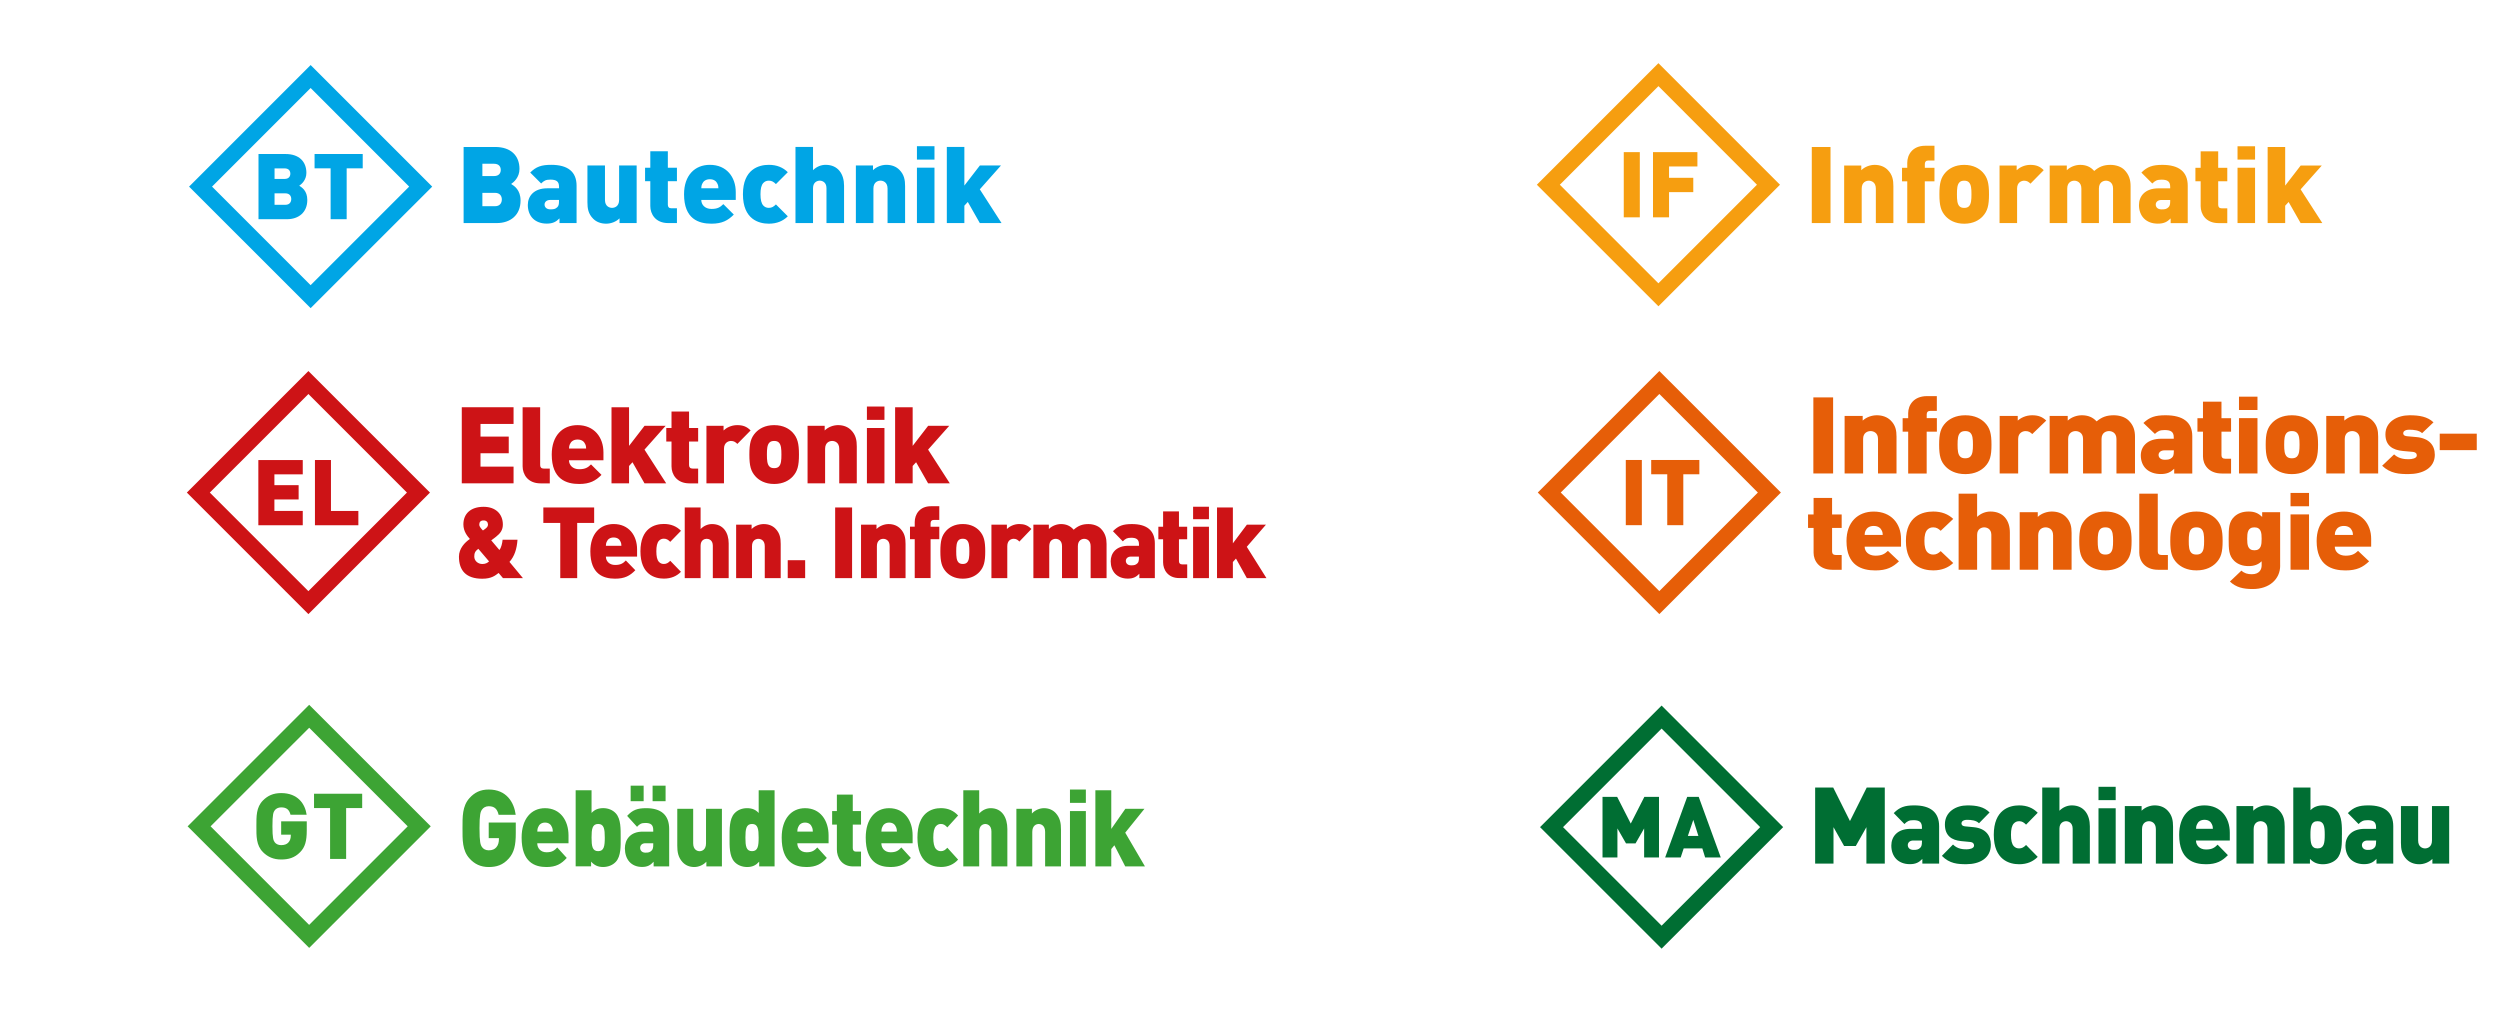 <?xml version="1.0" encoding="UTF-8"?><svg id="Ebene_1" xmlns="http://www.w3.org/2000/svg" width="654.16" height="269.28" viewBox="0 0 654.16 269.28"><defs><style>.cls-1,.cls-2,.cls-3,.cls-4,.cls-5,.cls-6{fill-rule:evenodd;}.cls-1,.cls-7{fill:#e65e08;}.cls-2,.cls-8{fill:#3da434;}.cls-3,.cls-9{fill:#006e33;}.cls-10,.cls-6{fill:#00a5e5;}.cls-4,.cls-11{fill:#cd1316;}.cls-5,.cls-12{fill:#f69e10;}</style></defs><g id="Ebene_1-2"><path class="cls-10" d="M81.28,80.63l-31.81-31.8,31.81-31.81,31.81,31.81-31.81,31.8ZM55.48,48.83l25.79,25.79,25.79-25.79-25.78-25.8-25.8,25.8Z"/><path class="cls-6" d="M80.41,52.32c0-2.4-1.42-3.29-2.11-3.72.53-.36,1.87-1.44,1.87-3.37,0-2.94-1.9-4.93-5.45-4.93h-7.08v17.06h7.44c3.05,0,5.33-1.78,5.33-5.04h0ZM76.21,52.08c0,.72-.38,1.51-1.54,1.51h-2.83v-3h2.83c1.15,0,1.54.77,1.54,1.49h0ZM75.97,45.44c0,.67-.36,1.38-1.51,1.38h-2.62v-2.76h2.62c1.15,0,1.51.71,1.51,1.38h0ZM94.91,44.04v-3.74h-12.6v3.74h4.2v13.32h4.2v-13.32h4.2Z"/><path class="cls-6" d="M136.21,52.48c0-2.8-1.65-3.84-2.46-4.34.62-.42,2.18-1.68,2.18-3.93,0-3.43-2.21-5.75-6.36-5.75h-8.26v19.91h8.68c3.56,0,6.22-2.07,6.22-5.89h0ZM131.31,52.2c0,.84-.45,1.76-1.79,1.76h-3.3v-3.5h3.3c1.34,0,1.79.9,1.79,1.74h0ZM131.03,44.46c0,.78-.42,1.61-1.76,1.61h-3.05v-3.22h3.05c1.34,0,1.76.83,1.76,1.61h0ZM150.87,58.36v-9.77c0-3.67-2.32-5.46-6.64-5.46-2.55,0-3.95.48-5.49,2.02l2.86,2.86c.73-.73,1.23-1.01,2.41-1.01,1.6,0,2.27.5,2.27,1.88v.39h-3.05c-3.58,0-5.12,2.1-5.12,4.37,0,1.4.45,2.66,1.32,3.53.84.84,2.1,1.34,3.61,1.34,1.6,0,2.44-.45,3.36-1.37v1.23h4.48-.01ZM146.27,52.71c0,.73-.11,1.2-.45,1.51-.5.48-.92.56-1.82.56-1.01,0-1.51-.59-1.51-1.26s.56-1.2,1.46-1.2h2.32v.39h0ZM166.59,58.36v-15.06h-4.59v9.02c0,1.74-1.23,2.07-1.85,2.07s-1.85-.34-1.85-2.07v-9.02h-4.59v9.63c0,1.6.22,3.02,1.51,4.31.81.81,1.96,1.29,3.39,1.29,1.2,0,2.58-.48,3.5-1.4v1.23h4.48ZM177.13,58.36v-3.86h-1.46c-.62,0-.92-.34-.92-.92v-6.16h2.38v-3.53h-2.38v-4.31h-4.59v4.31h-1.37v3.53h1.37v6.5c0,2.07,1.34,4.45,4.68,4.45h2.3,0ZM192.52,52.31v-2.04c0-3.95-2.41-7.14-6.78-7.14-3.95,0-6.75,2.77-6.75,7.7,0,6.5,3.84,7.7,7.17,7.7,2.8,0,4.31-.84,5.85-2.38l-2.74-2.74c-.81.81-1.51,1.26-3.11,1.26-1.71,0-2.66-1.12-2.66-2.35h9.02ZM187.98,49.26h-4.48c0-.36.06-.78.25-1.18.28-.64.9-1.18,1.99-1.18s1.71.53,1.99,1.18c.2.39.25.81.25,1.18h0ZM206.14,56.6l-3.11-3.11c-.59.59-1.09.9-1.85.9-.62,0-1.04-.2-1.43-.59-.53-.56-.76-1.54-.76-2.97s.22-2.41.76-2.97c.39-.39.81-.59,1.43-.59.76,0,1.26.31,1.85.9l3.11-3.11c-1.23-1.23-2.86-1.93-4.96-1.93-2.6,0-6.78,1.12-6.78,7.7s4.17,7.7,6.78,7.7c2.1,0,3.72-.7,4.96-1.93h0ZM220.86,58.36v-9.77c0-3.05-1.57-5.46-4.82-5.46-1.15,0-2.35.45-3.3,1.4v-6.08h-4.59v19.91h4.59v-9.13c0-1.62,1.18-1.96,1.76-1.96s1.76.34,1.76,1.96v9.13h4.6ZM236.83,58.36v-9.63c0-1.6-.22-3.02-1.51-4.31-.81-.81-1.96-1.29-3.39-1.29-1.2,0-2.58.48-3.5,1.4v-1.23h-4.48v15.06h4.59v-9.02c0-1.74,1.23-2.07,1.85-2.07s1.85.34,1.85,2.07v9.02h4.59ZM244.52,58.36v-14.48h-4.59v14.48h4.59ZM244.52,41.76v-3.5h-4.59v3.5h4.59ZM262.06,58.36l-5.68-8.82,5.54-6.24h-5.52l-4.06,5.26v-10.11h-4.59v19.91h4.59v-4.54l.9-.98,3.14,5.52h5.68Z"/></g><g id="Ebene_1-2-2"><path class="cls-11" d="M80.7,160.7l-31.81-31.81,31.81-31.8,31.81,31.8-31.81,31.8h0ZM54.9,128.89l25.79,25.79,25.79-25.79-25.78-25.79-25.8,25.79Z"/><path class="cls-4" d="M79.22,137.43v-3.74h-7.42v-3h6.34v-3.74h-6.34v-2.83h7.42v-3.74h-11.62v17.06h11.62Z"/><polygon class="cls-4" points="134.38 126.47 134.38 122.1 125.73 122.1 125.73 118.6 133.12 118.6 133.12 114.24 125.73 114.24 125.73 110.93 134.38 110.93 134.38 106.56 120.83 106.56 120.83 126.47 134.38 126.47"/><path class="cls-4" d="M143.86,126.47v-3.86h-1.6c-.62,0-.92-.33-.92-.92v-15.12h-4.59v15.46c0,2.07,1.34,4.45,4.68,4.45h2.44,0ZM157.9,120.42v-2.04c0-3.95-2.41-7.14-6.78-7.14-3.95,0-6.75,2.77-6.75,7.7,0,6.5,3.84,7.7,7.17,7.7,2.8,0,4.31-.84,5.85-2.38l-2.74-2.74c-.81.81-1.51,1.26-3.11,1.26-1.71,0-2.66-1.12-2.66-2.35h9.02ZM153.37,117.37h-4.48c0-.36.06-.78.25-1.18.28-.64.9-1.18,1.99-1.18s1.71.53,1.99,1.18c.2.39.25.81.25,1.18h0ZM174.32,126.47l-5.68-8.82,5.54-6.24h-5.52l-4.06,5.26v-10.11h-4.59v19.91h4.59v-4.54l.9-.98,3.14,5.52s5.68,0,5.68,0ZM182.68,126.47v-3.86h-1.46c-.62,0-.92-.34-.92-.92v-6.16h2.38v-3.53h-2.38v-4.31h-4.59v4.31h-1.37v3.53h1.37v6.5c0,2.07,1.34,4.45,4.68,4.45h2.3,0ZM196.42,112.64c-1.04-1.04-2.04-1.4-3.53-1.4-1.57,0-2.88.73-3.56,1.4v-1.23h-4.48v15.06h4.59v-9.02c0-1.71,1.23-2.07,1.85-2.07.78,0,1.2.34,1.65.78l3.47-3.53h0ZM209.06,118.94c0,2.97-.39,4.4-1.65,5.77-.9.95-2.41,1.93-4.84,1.93s-3.95-.98-4.84-1.93c-1.26-1.37-1.65-2.8-1.65-5.77s.39-4.4,1.65-5.77c.9-.95,2.41-1.93,4.84-1.93s3.95.98,4.84,1.93c1.26,1.37,1.65,2.83,1.65,5.77h0ZM204.47,118.94c0-1.48-.08-2.55-.67-3.14-.28-.28-.67-.42-1.23-.42s-.95.14-1.23.42c-.59.59-.67,1.65-.67,3.14s.08,2.55.67,3.14c.28.28.67.42,1.23.42s.95-.14,1.23-.42c.59-.59.67-1.65.67-3.14h0ZM224.19,126.47v-9.63c0-1.6-.22-3.02-1.51-4.31-.81-.81-1.96-1.29-3.39-1.29-1.2,0-2.58.48-3.5,1.4v-1.23h-4.48v15.06h4.59v-9.02c0-1.74,1.23-2.07,1.85-2.07s1.85.34,1.85,2.07v9.02h4.59ZM231.43,126.47v-14.48h-4.59v14.48h4.59ZM231.43,109.87v-3.5h-4.59v3.5h4.59ZM248.53,126.47l-5.68-8.82,5.54-6.24h-5.52l-4.06,5.26v-10.11h-4.59v19.91h4.59v-4.54l.9-.98,3.14,5.52h5.68Z"/><path class="cls-4" d="M136.83,151.27l-3.52-4.24c1.32-1.48,1.93-3.38,2.1-5.8h-3.9c-.08.88-.33,2.08-.84,2.68l-2.13-2.52c.46-.31,1.27-.96,1.27-.96,1.11-.86,1.77-1.77,1.77-3.17,0-2.73-1.85-4.65-5.04-4.65-3.44,0-5.29,1.87-5.29,4.6,0,1.85,1.06,3.09,1.7,3.82-1.34.91-2.86,2.5-2.86,4.63,0,3.61,1.85,5.77,6.1,5.77,2.41,0,3.39-.83,4.28-1.51l1.14,1.35s5.22,0,5.22,0ZM127.97,146.9c-.41.36-.86.68-1.77.68-1.11,0-2.1-.81-2.1-1.95,0-.88.23-1.43,1.06-2.03l2.81,3.3h0ZM127.69,137.28c0,.42-.28.78-.71,1.09,0,0-.38.29-.61.44-.3-.31-.96-.96-.96-1.51,0-.65.28-1.12,1.14-1.12.76,0,1.14.47,1.14,1.09h0ZM155.47,136.84v-4.06h-13.3v4.06h4.43v14.43h4.43v-14.43h4.44ZM166.7,145.65h-8.16c0,1.14.86,2.18,2.41,2.18,1.44,0,2.08-.42,2.81-1.17l2.48,2.55c-1.39,1.43-2.76,2.21-5.29,2.21-3.01,0-6.48-1.12-6.48-7.15,0-4.58,2.53-7.15,6.1-7.15,3.95,0,6.13,2.96,6.13,6.63v1.9h0ZM162.6,142.82c0-.34-.05-.73-.23-1.09-.25-.6-.81-1.09-1.8-1.09s-1.55.49-1.8,1.09c-.18.36-.23.75-.23,1.09h4.06ZM178.19,149.63l-2.81-2.89c-.53.55-.99.83-1.67.83-.56,0-.94-.18-1.29-.55-.48-.52-.68-1.43-.68-2.76s.2-2.24.68-2.76c.35-.36.73-.55,1.29-.55.68,0,1.14.29,1.67.83l2.81-2.89c-1.11-1.14-2.58-1.79-4.48-1.79-2.36,0-6.13,1.04-6.13,7.15s3.77,7.15,6.13,7.15c1.9,0,3.37-.65,4.48-1.79h0v.02ZM190.67,151.27v-9.07c0-2.83-1.42-5.07-4.36-5.07-1.04,0-2.13.42-2.99,1.3v-5.64h-4.15v18.49h4.15v-8.48c0-1.51,1.06-1.82,1.6-1.82s1.6.31,1.6,1.82v8.48h4.15ZM204.28,151.27v-8.94c0-1.48-.2-2.81-1.37-4-.73-.75-1.77-1.2-3.07-1.2-1.09,0-2.33.44-3.17,1.3v-1.14h-4.05v13.99h4.15v-8.37c0-1.61,1.11-1.92,1.67-1.92s1.67.31,1.67,1.92v8.37h4.17ZM210.68,151.27v-4.68h-4.56v4.68h4.56ZM222.96,151.27v-18.49h-4.43v18.49h4.43ZM236.95,151.27v-8.94c0-1.48-.2-2.81-1.37-4-.73-.75-1.77-1.2-3.06-1.2-1.09,0-2.33.44-3.17,1.3v-1.14h-4.05v13.99h4.15v-8.37c0-1.61,1.11-1.92,1.67-1.92s1.67.31,1.67,1.92v8.37h4.16ZM245.78,141.1v-3.28h-2.28v-.91c0-.55.28-.86.84-.86h1.44v-3.59h-2.2c-3.01,0-4.23,2.21-4.23,4.13v1.22h-1.24v3.28h1.24v10.17h4.15v-10.17h2.28ZM257.8,144.27c0-2.73-.35-4.08-1.49-5.36-.81-.88-2.18-1.79-4.38-1.79s-3.57.91-4.38,1.79c-1.14,1.27-1.49,2.63-1.49,5.36s.35,4.08,1.49,5.36c.81.88,2.18,1.79,4.38,1.79s3.57-.91,4.38-1.79c1.14-1.27,1.49-2.6,1.49-5.36h0ZM253.65,144.27c0,1.38-.08,2.37-.61,2.91-.25.26-.61.39-1.11.39s-.86-.13-1.11-.39c-.53-.55-.61-1.53-.61-2.91s.08-2.37.61-2.91c.25-.26.61-.39,1.11-.39s.86.13,1.11.39c.53.55.61,1.53.61,2.91h0ZM269.88,138.42c-.94-.96-1.85-1.3-3.19-1.3-1.42,0-2.61.68-3.22,1.3v-1.14h-4.05v13.99h4.15v-8.37c0-1.59,1.11-1.92,1.67-1.92.71,0,1.09.31,1.49.73l3.14-3.28h0ZM289.55,151.27v-8.94c0-1.48-.33-2.81-1.49-4-.73-.75-1.98-1.2-3.27-1.2-1.57,0-2.66.42-3.85,1.48-.89-1.04-1.98-1.48-3.32-1.48-1.09,0-2.33.44-3.17,1.3v-1.14h-4.05v13.99h4.15v-8.37c0-1.61,1.11-1.92,1.67-1.92s1.67.31,1.67,1.92v8.37h4.15v-8.37c0-1.61,1.11-1.92,1.67-1.92s1.67.31,1.67,1.92v8.37h4.17ZM302.18,151.27v-9.07c0-3.41-2.1-5.07-6-5.07-2.31,0-3.57.44-4.96,1.87l2.58,2.65c.66-.68,1.11-.94,2.18-.94,1.44,0,2.05.47,2.05,1.74v.36h-2.76c-3.24,0-4.64,1.95-4.64,4.06,0,1.3.41,2.47,1.19,3.28.76.78,1.9,1.25,3.27,1.25,1.44,0,2.2-.42,3.04-1.27v1.14s4.05,0,4.05,0ZM298.02,146.01c0,.68-.1,1.12-.41,1.4-.46.44-.84.52-1.65.52-.91,0-1.37-.55-1.37-1.17s.51-1.12,1.32-1.12h2.1v.37h0ZM310.65,151.27v-3.59h-1.32c-.56,0-.84-.31-.84-.86v-5.72h2.15v-3.28h-2.15v-4h-4.15v4h-1.24v3.28h1.24v6.03c0,1.92,1.22,4.13,4.23,4.13h2.08ZM316.34,151.27v-13.44h-4.15v13.44h4.15ZM316.34,135.85v-3.25h-4.15v3.25h4.15ZM331.38,151.27l-5.14-8.19,5.02-5.8h-4.99l-3.67,4.89v-9.39h-4.15v18.49h4.15v-4.21l.81-.91,2.84,5.12h5.13Z"/><path class="cls-11" d="M82.41,137.43v-17.06h4.19v13.33h7.17v3.74h-11.36Z"/></g><g id="Ebene_1-2-3"><path class="cls-8" d="M80.9,248.03l-31.81-31.81,31.81-31.8,31.81,31.8-31.81,31.81ZM55.1,216.22l25.79,25.79,25.79-25.79-25.78-25.79-25.8,25.79Z"/><path class="cls-2" d="M80.27,217.29v-2.38h-6.7v3.5h2.52v.24c0,.65-.17,1.34-.65,1.82-.38.41-.98.67-1.87.67-.77,0-1.34-.31-1.66-.72-.38-.5-.62-1.1-.62-4.22s.24-3.7.62-4.2c.31-.41.89-.74,1.66-.74,1.44,0,2.11.62,2.45,1.92h4.22c-.41-2.81-2.28-5.66-6.67-5.66-2.06,0-3.5.67-4.75,1.92-1.8,1.8-1.73,4.2-1.73,6.77s-.07,4.97,1.73,6.77c1.25,1.25,2.76,1.92,4.75,1.92,1.87,0,3.5-.41,4.97-1.92,1.3-1.32,1.73-2.93,1.73-5.69h0ZM94.77,211.44v-3.74h-12.6v3.74h4.2v13.32h4.2v-13.32h4.2Z"/><path class="cls-2" d="M134.96,217.99v-2.77h-7.08v4.09h2.67v.28c0,.76-.18,1.57-.69,2.13-.41.48-1.04.78-1.98.78-.81,0-1.42-.36-1.75-.84-.41-.59-.66-1.29-.66-4.93s.25-4.31.66-4.9c.33-.48.94-.87,1.75-.87,1.52,0,2.23.73,2.59,2.24h4.47c-.43-3.28-2.41-6.61-7.06-6.61-2.18,0-3.71.78-5.03,2.24-1.9,2.1-1.83,4.9-1.83,7.9s-.08,5.8,1.83,7.9c1.32,1.46,2.92,2.24,5.03,2.24,1.98,0,3.71-.48,5.26-2.24,1.37-1.54,1.83-3.42,1.82-6.64h0ZM148.76,220.65v-2.04c0-3.95-2.18-7.14-6.15-7.14-3.58,0-6.12,2.77-6.12,7.7,0,6.5,3.48,7.7,6.5,7.7,2.54,0,3.91-.84,5.31-2.38l-2.49-2.74c-.74.81-1.37,1.26-2.82,1.26-1.55,0-2.41-1.12-2.41-2.35h8.18ZM144.65,217.6h-4.06c0-.36.05-.78.23-1.18.25-.64.81-1.18,1.8-1.18s1.55.53,1.8,1.18c.18.39.23.81.23,1.18h0ZM162.41,219.16c0-2.21.08-4.84-1.27-6.33-.79-.87-1.98-1.37-3.3-1.37s-2.29.42-3.05,1.26v-5.94h-4.16v19.91h4.04v-1.23c.84.92,1.73,1.4,3.15,1.4,1.32,0,2.54-.5,3.33-1.37,1.35-1.48,1.27-4.12,1.26-6.33h0ZM158.25,219.16c0,2.18-.18,3.56-1.73,3.56s-1.73-1.37-1.73-3.56.18-3.56,1.73-3.56,1.73,1.37,1.73,3.56h0ZM175.1,226.7v-9.77c0-3.67-2.11-5.46-6.02-5.46-2.31,0-3.58.48-4.98,2.02l2.59,2.86c.66-.73,1.12-1.01,2.18-1.01,1.45,0,2.06.5,2.06,1.88v.39h-2.77c-3.25,0-4.65,2.1-4.65,4.37,0,1.4.41,2.66,1.19,3.53.76.84,1.9,1.34,3.28,1.34,1.45,0,2.21-.45,3.05-1.37v1.23h4.07ZM170.93,221.04c0,.73-.1,1.2-.41,1.51-.46.48-.84.56-1.65.56-.91,0-1.37-.59-1.37-1.26s.51-1.2,1.32-1.2h2.11v.39h0ZM174.16,209.64v-4.06h-3.4v4.06h3.4ZM168.42,209.64v-4.06h-3.4v4.06h3.4ZM188.9,226.7v-15.06h-4.16v9.02c0,1.74-1.12,2.07-1.68,2.07s-1.68-.34-1.68-2.07v-9.02h-4.16v9.63c0,1.6.2,3.02,1.37,4.31.74.81,1.78,1.29,3.07,1.29,1.09,0,2.34-.48,3.17-1.4v1.23h4.07ZM202.68,226.7v-19.91h-4.16v5.94c-.76-.84-1.7-1.26-3.05-1.26s-2.51.5-3.3,1.37c-1.35,1.48-1.27,4.12-1.27,6.33s-.08,4.84,1.27,6.33c.79.87,2.01,1.37,3.33,1.37,1.42,0,2.31-.48,3.15-1.4v1.23h4.03ZM198.51,219.16c0,2.18-.18,3.56-1.73,3.56s-1.73-1.37-1.73-3.56.18-3.56,1.73-3.56,1.73,1.37,1.73,3.56h0ZM216.81,220.65v-2.04c0-3.95-2.18-7.14-6.15-7.14-3.58,0-6.12,2.77-6.12,7.7,0,6.5,3.48,7.7,6.5,7.7,2.54,0,3.91-.84,5.31-2.38l-2.49-2.74c-.74.81-1.37,1.26-2.82,1.26-1.55,0-2.41-1.12-2.41-2.35h8.18ZM212.69,217.6h-4.06c0-.36.05-.78.23-1.18.25-.64.81-1.18,1.8-1.18s1.55.53,1.8,1.18c.18.39.23.81.23,1.18h0ZM225.3,226.7v-3.86h-1.32c-.56,0-.84-.34-.84-.92v-6.16h2.16v-3.53h-2.16v-4.31h-4.16v4.31h-1.24v3.53h1.24v6.5c0,2.07,1.22,4.45,4.24,4.45h2.08ZM238.8,220.65v-2.04c0-3.95-2.18-7.14-6.15-7.14-3.58,0-6.12,2.77-6.12,7.7,0,6.5,3.48,7.7,6.5,7.7,2.54,0,3.91-.84,5.31-2.38l-2.49-2.74c-.74.81-1.37,1.26-2.82,1.26-1.55,0-2.41-1.12-2.41-2.35h8.18ZM234.69,217.6h-4.06c0-.36.05-.78.23-1.18.25-.64.81-1.18,1.8-1.18s1.55.53,1.8,1.18c.18.39.23.81.23,1.18h0ZM250.7,224.93l-2.82-3.11c-.53.59-.99.9-1.68.9-.56,0-.94-.2-1.3-.59-.48-.56-.69-1.54-.69-2.97s.2-2.41.69-2.97c.36-.39.74-.59,1.3-.59.69,0,1.14.31,1.68.9l2.82-3.11c-1.12-1.23-2.59-1.93-4.49-1.93-2.36,0-6.15,1.12-6.15,7.7s3.78,7.7,6.15,7.7c1.9,0,3.38-.7,4.49-1.93h0ZM263.59,226.7v-9.77c0-3.05-1.42-5.46-4.37-5.46-1.04,0-2.13.45-3,1.4v-6.08h-4.16v19.91h4.16v-9.13c0-1.62,1.07-1.96,1.6-1.96s1.6.34,1.6,1.96v9.13h4.17ZM277.62,226.7v-9.63c0-1.6-.2-3.02-1.37-4.31-.74-.81-1.78-1.29-3.07-1.29-1.09,0-2.34.48-3.17,1.4v-1.23h-4.06v15.06h4.16v-9.02c0-1.74,1.12-2.07,1.68-2.07s1.68.34,1.68,2.07v9.02h4.15ZM284.13,226.7v-14.48h-4.16v14.48h4.16ZM284.13,210.09v-3.5h-4.16v3.5h4.16ZM299.59,226.7l-5.16-8.82,5.03-6.24h-5l-3.68,5.26v-10.11h-4.16v19.91h4.16v-4.54l.81-.98,2.84,5.52h5.16Z"/></g><g id="Ebene_1-2-4"><path class="cls-12" d="M433.95,80.14l-31.81-31.8,31.81-31.81,31.81,31.81-31.81,31.8h0ZM408.15,48.34l25.79,25.79,25.79-25.79-25.78-25.8-25.8,25.8Z"/><path class="cls-5" d="M429.08,56.87v-17.06h-4.2v17.06s4.2,0,4.2,0ZM444.15,43.55v-3.74h-11.62v17.06h4.2v-6.6h6.34v-3.74h-6.34v-2.98s7.42,0,7.42,0Z"/><path class="cls-5" d="M478.98,58.37v-19.91h-4.9v19.91h4.9ZM495.43,58.37v-9.63c0-1.6-.22-3.02-1.51-4.31-.81-.81-1.96-1.29-3.39-1.29-1.2,0-2.58.48-3.5,1.4v-1.23h-4.48v15.06h4.59v-9.02c0-1.74,1.23-2.07,1.85-2.07s1.85.34,1.85,2.07v9.02h4.59ZM506.18,47.43v-3.53h-2.52v-.98c0-.59.31-.92.92-.92h1.6v-3.86h-2.44c-3.33,0-4.68,2.38-4.68,4.45v1.32h-1.37v3.53h1.37v10.95h4.59v-10.95h2.53ZM520.45,50.84c0-2.94-.39-4.4-1.65-5.77-.9-.95-2.41-1.93-4.84-1.93s-3.95.98-4.84,1.93c-1.26,1.37-1.65,2.83-1.65,5.77s.39,4.4,1.65,5.77c.9.95,2.41,1.93,4.84,1.93s3.95-.98,4.84-1.93c1.26-1.37,1.65-2.8,1.65-5.77h0ZM515.86,50.84c0,1.48-.08,2.55-.67,3.14-.28.28-.67.42-1.23.42s-.95-.14-1.23-.42c-.59-.59-.67-1.65-.67-3.14s.08-2.55.67-3.14c.28-.28.67-.42,1.23-.42s.95.14,1.23.42c.59.59.67,1.65.67,3.14h0ZM534.78,44.54c-1.04-1.04-2.04-1.4-3.53-1.4-1.57,0-2.88.73-3.56,1.4v-1.23h-4.48v15.06h4.59v-9.02c0-1.71,1.23-2.07,1.85-2.07.78,0,1.2.34,1.65.78l3.47-3.53h.01ZM557.5,58.37v-9.63c0-1.6-.36-3.02-1.65-4.31-.81-.81-2.18-1.29-3.61-1.29-1.74,0-2.94.45-4.26,1.6-.98-1.12-2.18-1.6-3.67-1.6-1.2,0-2.58.48-3.5,1.4v-1.23h-4.48v15.06h4.59v-9.02c0-1.74,1.23-2.07,1.85-2.07s1.85.34,1.85,2.07v9.02h4.59v-9.02c0-1.74,1.23-2.07,1.85-2.07s1.85.34,1.85,2.07v9.02h4.59ZM572.45,58.37v-9.77c0-3.67-2.32-5.46-6.64-5.46-2.55,0-3.95.48-5.49,2.02l2.86,2.86c.73-.73,1.23-1.01,2.41-1.01,1.6,0,2.27.5,2.27,1.88v.39h-3.05c-3.58,0-5.12,2.1-5.12,4.37,0,1.4.45,2.66,1.32,3.53s2.1,1.34,3.61,1.34c1.6,0,2.44-.45,3.36-1.37v1.23h4.48,0ZM567.86,52.72c0,.73-.11,1.2-.45,1.51-.5.48-.92.56-1.82.56-1.01,0-1.51-.59-1.51-1.26s.56-1.2,1.46-1.2h2.32v.39h0ZM582.8,58.37v-3.86h-1.46c-.62,0-.92-.34-.92-.92v-6.16h2.38v-3.53h-2.38v-4.31h-4.59v4.31h-1.37v3.53h1.37v6.5c0,2.07,1.34,4.45,4.68,4.45h2.3,0ZM590.07,58.37v-14.48h-4.59v14.48h4.59ZM590.07,41.77v-3.5h-4.59v3.5h4.59ZM607.67,58.37l-5.68-8.82,5.54-6.24h-5.52l-4.06,5.26v-10.11h-4.59v19.91h4.59v-4.54l.9-.98,3.14,5.52h5.68Z"/></g><g id="Ebene_1-2-5"><path class="cls-7" d="M434.19,160.69l-31.81-31.81,31.81-31.8,31.81,31.8-31.81,31.81ZM408.39,128.88l25.79,25.79,25.79-25.79-25.78-25.79-25.8,25.79Z"/><path class="cls-1" d="M429.61,137.42v-17.06h-4.2v17.06h4.2ZM444.66,124.1v-3.74h-12.6v3.74h4.2v13.32h4.2v-13.32h4.2Z"/><path class="cls-1" d="M479.66,123.89v-19.91h-5.17v19.91h5.17ZM496.25,123.89v-9.63c0-1.6-.24-3.02-1.59-4.31-.86-.81-2.07-1.29-3.57-1.29-1.27,0-2.72.48-3.69,1.4v-1.23h-4.73v15.06h4.84v-9.02c0-1.74,1.3-2.07,1.95-2.07s1.95.34,1.95,2.07v9.02h4.84ZM506.81,112.94v-3.53h-2.66v-.98c0-.59.32-.92.97-.92h1.68v-3.86h-2.57c-3.51,0-4.93,2.38-4.93,4.45v1.32h-1.45v3.53h1.45v10.95h4.84v-10.95h2.67ZM521.1,116.36c0-2.94-.41-4.4-1.74-5.77-.95-.95-2.54-1.93-5.11-1.93s-4.16.98-5.11,1.93c-1.33,1.37-1.74,2.83-1.74,5.77s.41,4.4,1.74,5.77c.94.95,2.54,1.93,5.11,1.93s4.16-.98,5.11-1.93c1.33-1.37,1.74-2.8,1.74-5.77h0ZM516.25,116.36c0,1.48-.09,2.55-.71,3.14-.3.28-.71.42-1.3.42s-1-.14-1.3-.42c-.62-.59-.71-1.65-.71-3.14s.09-2.55.71-3.14c.3-.28.71-.42,1.3-.42s1,.14,1.3.42c.62.59.71,1.65.71,3.14h0ZM535.44,110.06c-1.09-1.04-2.16-1.4-3.72-1.4-1.65,0-3.04.73-3.75,1.4v-1.23h-4.73v15.06h4.84v-9.02c0-1.71,1.3-2.07,1.95-2.07.83,0,1.27.34,1.74.78l3.66-3.53h0ZM558.65,123.89v-9.63c0-1.6-.38-3.02-1.74-4.31-.86-.81-2.3-1.29-3.81-1.29-1.83,0-3.1.45-4.49,1.6-1.03-1.12-2.3-1.6-3.87-1.6-1.27,0-2.72.48-3.69,1.4v-1.23h-4.73v15.06h4.84v-9.02c0-1.74,1.3-2.07,1.95-2.07s1.95.34,1.95,2.07v9.02h4.84v-9.02c0-1.74,1.3-2.07,1.95-2.07s1.95.34,1.95,2.07v9.02h4.85ZM573.64,123.89v-9.77c0-3.67-2.45-5.46-7-5.46-2.69,0-4.16.48-5.79,2.02l3.01,2.86c.77-.73,1.3-1.01,2.54-1.01,1.68,0,2.39.5,2.39,1.88v.39h-3.22c-3.78,0-5.4,2.1-5.4,4.37,0,1.4.47,2.66,1.39,3.53.89.84,2.22,1.34,3.81,1.34,1.68,0,2.57-.45,3.54-1.37v1.23h4.73ZM568.8,118.23c0,.73-.12,1.2-.47,1.51-.53.48-.97.56-1.92.56-1.06,0-1.59-.59-1.59-1.26s.59-1.2,1.54-1.2h2.45v.39h-.01ZM583.79,123.89v-3.86h-1.54c-.65,0-.97-.34-.97-.92v-6.16h2.51v-3.53h-2.51v-4.31h-4.84v4.31h-1.45v3.53h1.45v6.5c0,2.07,1.42,4.45,4.93,4.45h2.42ZM590.7,123.89v-14.48h-4.84v14.48h4.84ZM590.7,107.29v-3.5h-4.84v3.5h4.84ZM606.55,116.36c0-2.94-.41-4.4-1.74-5.77-.95-.95-2.54-1.93-5.11-1.93s-4.16.98-5.11,1.93c-1.33,1.37-1.74,2.83-1.74,5.77s.41,4.4,1.74,5.77c.95.95,2.54,1.93,5.11,1.93s4.16-.98,5.11-1.93c1.33-1.37,1.74-2.8,1.74-5.77h0ZM601.71,116.36c0,1.48-.09,2.55-.71,3.14-.3.28-.71.42-1.3.42s-1-.14-1.3-.42c-.62-.59-.71-1.65-.71-3.14s.09-2.55.71-3.14c.3-.28.71-.42,1.3-.42s1,.14,1.3.42c.62.59.71,1.65.71,3.14h0ZM622.28,123.89v-9.63c0-1.6-.24-3.02-1.59-4.31-.86-.81-2.07-1.29-3.57-1.29-1.27,0-2.72.48-3.69,1.4v-1.23h-4.73v15.06h4.84v-9.02c0-1.74,1.3-2.07,1.95-2.07s1.95.34,1.95,2.07v9.02h4.84ZM637.1,118.96c0-2.41-1.45-4.28-4.78-4.59l-2.45-.22c-1.09-.11-1.03-.67-1.03-.84,0-.34.38-.87,1.57-.87s2.57.14,3.37.9l2.98-2.83c-1.57-1.48-3.66-1.85-6.26-1.85-3.16,0-6.32,1.65-6.32,4.98,0,2.94,1.86,4.12,4.61,4.37l2.45.22c.95.08,1.15.53,1.15.95,0,.78-1.36.98-2.07.98-.83,0-2.54,0-3.87-1.26l-3.13,2.97c2.19,2.07,4.52,2.18,6.91,2.18,3.69,0,6.88-1.54,6.88-5.1h0ZM648.08,117.79v-4.31h-9.69v4.31h9.69ZM481.9,149.08v-3.86h-1.54c-.65,0-.97-.34-.97-.92v-6.16h2.51v-3.53h-2.51v-4.31h-4.84v4.31h-1.45v3.53h1.45v6.5c0,2.07,1.42,4.45,4.93,4.45h2.42ZM497.43,143.04v-2.04c0-3.95-2.54-7.14-7.15-7.14-4.16,0-7.12,2.77-7.12,7.7,0,6.5,4.05,7.7,7.56,7.7,2.95,0,4.55-.84,6.17-2.38l-2.89-2.74c-.86.81-1.59,1.26-3.28,1.26-1.8,0-2.81-1.12-2.81-2.35h9.52ZM492.64,139.98h-4.73c0-.36.06-.78.27-1.18.3-.64.95-1.18,2.1-1.18s1.8.53,2.1,1.18c.21.39.27.81.26,1.18h0ZM511.09,147.32l-3.28-3.11c-.62.59-1.15.9-1.95.9-.65,0-1.09-.2-1.51-.59-.56-.56-.8-1.54-.8-2.97s.24-2.41.8-2.97c.41-.39.86-.59,1.51-.59.8,0,1.33.31,1.95.9l3.28-3.11c-1.3-1.23-3.01-1.93-5.23-1.93-2.75,0-7.15,1.12-7.15,7.7s4.4,7.7,7.15,7.7c2.22,0,3.93-.7,5.23-1.93h0ZM525.91,149.08v-9.77c0-3.05-1.65-5.46-5.08-5.46-1.21,0-2.48.45-3.49,1.4v-6.08h-4.84v19.91h4.84v-9.13c0-1.62,1.24-1.96,1.86-1.96s1.86.34,1.86,1.96v9.13h4.85ZM542.06,149.08v-9.63c0-1.6-.24-3.02-1.59-4.31-.86-.81-2.07-1.29-3.57-1.29-1.27,0-2.72.48-3.69,1.4v-1.23h-4.73v15.06h4.84v-9.02c0-1.74,1.3-2.07,1.95-2.07s1.95.34,1.95,2.07v9.02h4.84ZM557.76,141.55c0-2.94-.41-4.4-1.74-5.77-.95-.95-2.54-1.93-5.11-1.93s-4.16.98-5.11,1.93c-1.33,1.37-1.74,2.83-1.74,5.77s.41,4.4,1.74,5.77c.94.95,2.54,1.93,5.11,1.93s4.16-.98,5.11-1.93c1.33-1.37,1.74-2.8,1.74-5.77h0ZM552.92,141.55c0,1.48-.09,2.55-.71,3.14-.3.28-.71.42-1.3.42s-1-.14-1.3-.42c-.62-.59-.71-1.65-.71-3.14s.09-2.55.71-3.14c.3-.28.71-.42,1.3-.42s1,.14,1.3.42c.62.59.71,1.65.71,3.14h0ZM567.26,149.08v-3.86h-1.68c-.65,0-.97-.33-.97-.92v-15.12h-4.84v15.46c0,2.07,1.42,4.45,4.93,4.45h2.57-.01ZM581.58,141.55c0-2.94-.41-4.4-1.74-5.77-.95-.95-2.54-1.93-5.11-1.93s-4.16.98-5.11,1.93c-1.33,1.37-1.74,2.83-1.74,5.77s.41,4.4,1.74,5.77c.95.95,2.54,1.93,5.11,1.93s4.16-.98,5.11-1.93c1.33-1.37,1.74-2.8,1.74-5.77h0ZM576.74,141.55c0,1.48-.09,2.55-.71,3.14-.3.28-.71.42-1.3.42s-1-.14-1.3-.42c-.62-.59-.71-1.65-.71-3.14s.09-2.55.71-3.14c.3-.28.71-.42,1.3-.42s1,.14,1.3.42c.62.59.71,1.65.71,3.14h0ZM596.63,147.99v-13.97h-4.7v1.23c-.97-.92-1.92-1.4-3.54-1.4s-2.84.48-3.75,1.34c-1.45,1.37-1.48,3.05-1.48,5.8s.03,4.42,1.48,5.8c.92.87,2.19,1.34,3.72,1.34s2.54-.42,3.43-1.26v1.09c0,.98-.53,2.3-2.57,2.3-1.09,0-1.98-.25-2.72-.95l-3.01,2.86c1.62,1.54,3.49,1.96,5.97,1.96,4.34,0,7.18-2.58,7.18-6.13h0ZM591.79,140.99c0,1.54-.12,3-1.89,3s-1.89-1.46-1.89-3,.12-3,1.89-3,1.89,1.46,1.89,3h0ZM604.19,149.08v-14.48h-4.84v14.48h4.84ZM604.19,132.48v-3.5h-4.84v3.5h4.84ZM620.45,143.04v-2.04c0-3.95-2.54-7.14-7.15-7.14-4.16,0-7.12,2.77-7.12,7.7,0,6.5,4.05,7.7,7.56,7.7,2.95,0,4.55-.84,6.17-2.38l-2.89-2.74c-.86.81-1.6,1.26-3.28,1.26-1.8,0-2.81-1.12-2.81-2.35h9.52ZM615.67,139.98h-4.73c0-.36.06-.78.27-1.18.3-.64.94-1.18,2.1-1.18s1.8.53,2.1,1.18c.21.39.27.81.27,1.18h-.01Z"/></g><path class="cls-9" d="M434.78,248.23l-31.81-31.8,31.81-31.81,31.81,31.81-31.81,31.8ZM408.99,216.43l25.79,25.79,25.79-25.79-25.79-25.79-25.79,25.79Z"/><path class="cls-3" d="M493.18,225.97v-19.91h-4.72l-4.39,8.78-4.39-8.78h-4.72v19.91h4.8v-9.53l2.77,4.92h3.07l2.77-4.92v9.53h4.8ZM507.4,225.97v-9.77c0-3.67-2.28-5.46-6.5-5.46-2.5,0-3.87.48-5.38,2.02l2.8,2.86c.71-.73,1.21-1.01,2.36-1.01,1.56,0,2.22.5,2.22,1.88v.39h-2.99c-3.51,0-5.02,2.1-5.02,4.37,0,1.4.44,2.66,1.29,3.53.82.84,2.06,1.34,3.54,1.34,1.56,0,2.39-.45,3.29-1.37v1.23h4.39ZM502.9,220.32c0,.73-.11,1.2-.44,1.51-.49.48-.91.56-1.78.56-.99,0-1.48-.59-1.48-1.26s.55-1.2,1.43-1.2h2.28v.39h0ZM520.93,221.04c0-2.41-1.34-4.28-4.44-4.59l-2.28-.22c-1.01-.11-.96-.67-.96-.84,0-.34.36-.87,1.45-.87,1.15,0,2.39.14,3.13.9l2.77-2.83c-1.45-1.48-3.4-1.85-5.82-1.85-2.94,0-5.87,1.65-5.87,4.98,0,2.94,1.73,4.12,4.28,4.37l2.28.22c.88.08,1.07.53,1.07.95,0,.78-1.26.98-1.92.98-.77,0-2.36,0-3.59-1.26l-2.91,2.97c2.03,2.07,4.2,2.18,6.42,2.18,3.43,0,6.39-1.54,6.39-5.1h0ZM533.2,224.21l-3.05-3.11c-.58.59-1.07.9-1.81.9-.6,0-1.02-.2-1.4-.59-.52-.56-.74-1.54-.74-2.97s.22-2.41.74-2.97c.38-.39.8-.59,1.4-.59.74,0,1.23.31,1.81.9l3.05-3.11c-1.21-1.23-2.8-1.93-4.86-1.93-2.55,0-6.64,1.12-6.64,7.7s4.09,7.7,6.64,7.7c2.06,0,3.65-.7,4.86-1.93h0ZM546.84,225.97v-9.77c0-3.05-1.54-5.46-4.72-5.46-1.12,0-2.3.45-3.24,1.4v-6.08h-4.5v19.91h4.5v-9.13c0-1.62,1.15-1.96,1.73-1.96s1.73.34,1.73,1.96v9.13h4.5ZM553.6,225.97v-14.48h-4.5v14.48h4.5ZM553.6,209.37v-3.5h-4.5v3.5h4.5ZM568.61,225.97v-9.63c0-1.6-.22-3.02-1.48-4.31-.8-.81-1.92-1.29-3.32-1.29-1.18,0-2.52.48-3.43,1.4v-1.23h-4.39v15.06h4.5v-9.02c0-1.74,1.21-2.07,1.81-2.07s1.81.34,1.81,2.07v9.02h4.5ZM583.46,219.92v-2.04c0-3.95-2.36-7.14-6.64-7.14-3.87,0-6.61,2.77-6.61,7.7,0,6.5,3.76,7.7,7.02,7.7,2.74,0,4.22-.84,5.73-2.38l-2.69-2.74c-.8.81-1.48,1.26-3.05,1.26-1.67,0-2.61-1.12-2.61-2.35h8.83ZM579.02,216.87h-4.39c0-.36.05-.78.25-1.18.27-.64.88-1.18,1.95-1.18s1.67.53,1.95,1.18c.19.39.25.81.25,1.18h0ZM597.82,225.97v-9.63c0-1.6-.22-3.02-1.48-4.31-.8-.81-1.92-1.29-3.32-1.29-1.18,0-2.52.48-3.43,1.4v-1.23h-4.39v15.06h4.5v-9.02c0-1.74,1.21-2.07,1.81-2.07s1.81.34,1.81,2.07v9.02h4.5ZM612.8,218.44c0-2.21.08-4.84-1.37-6.33-.85-.87-2.14-1.37-3.57-1.37s-2.47.42-3.29,1.26v-5.94h-4.5v19.91h4.36v-1.23c.91.92,1.87,1.4,3.4,1.4,1.43,0,2.74-.5,3.59-1.37,1.45-1.48,1.37-4.12,1.37-6.33h0ZM608.3,218.44c0,2.18-.19,3.56-1.87,3.56s-1.87-1.37-1.87-3.56.19-3.56,1.87-3.56,1.87,1.37,1.87,3.56h0ZM626.23,225.97v-9.77c0-3.67-2.28-5.46-6.5-5.46-2.5,0-3.87.48-5.38,2.02l2.8,2.86c.71-.73,1.21-1.01,2.36-1.01,1.56,0,2.22.5,2.22,1.88v.39h-2.99c-3.51,0-5.02,2.1-5.02,4.37,0,1.4.44,2.66,1.29,3.53.82.84,2.06,1.34,3.54,1.34,1.56,0,2.39-.45,3.29-1.37v1.23h4.39ZM621.73,220.32c0,.73-.11,1.2-.44,1.51-.49.48-.91.56-1.78.56-.99,0-1.48-.59-1.48-1.26s.55-1.2,1.43-1.2h2.28v.39h0ZM640.86,225.97v-15.06h-4.5v9.02c0,1.74-1.21,2.07-1.81,2.07s-1.81-.34-1.81-2.07v-9.02h-4.5v9.63c0,1.6.22,3.02,1.48,4.31.8.81,1.92,1.29,3.32,1.29,1.18,0,2.52-.48,3.43-1.4v1.23h4.39Z"/><path class="cls-9" d="M430.21,224.36v-7.59l-2.25,3.92h-2.49l-2.25-3.92v7.59h-3.9v-15.85h3.83l3.56,6.99,3.56-6.99h3.83v15.85h-3.9Z"/><path class="cls-9" d="M446.17,224.36l-.73-2.36h-4.88l-.78,2.36h-4.07l5.77-15.85h3.01l5.77,15.85h-4.07ZM443.08,214.51l-1.43,4.23h2.76l-1.34-4.23Z"/></svg>